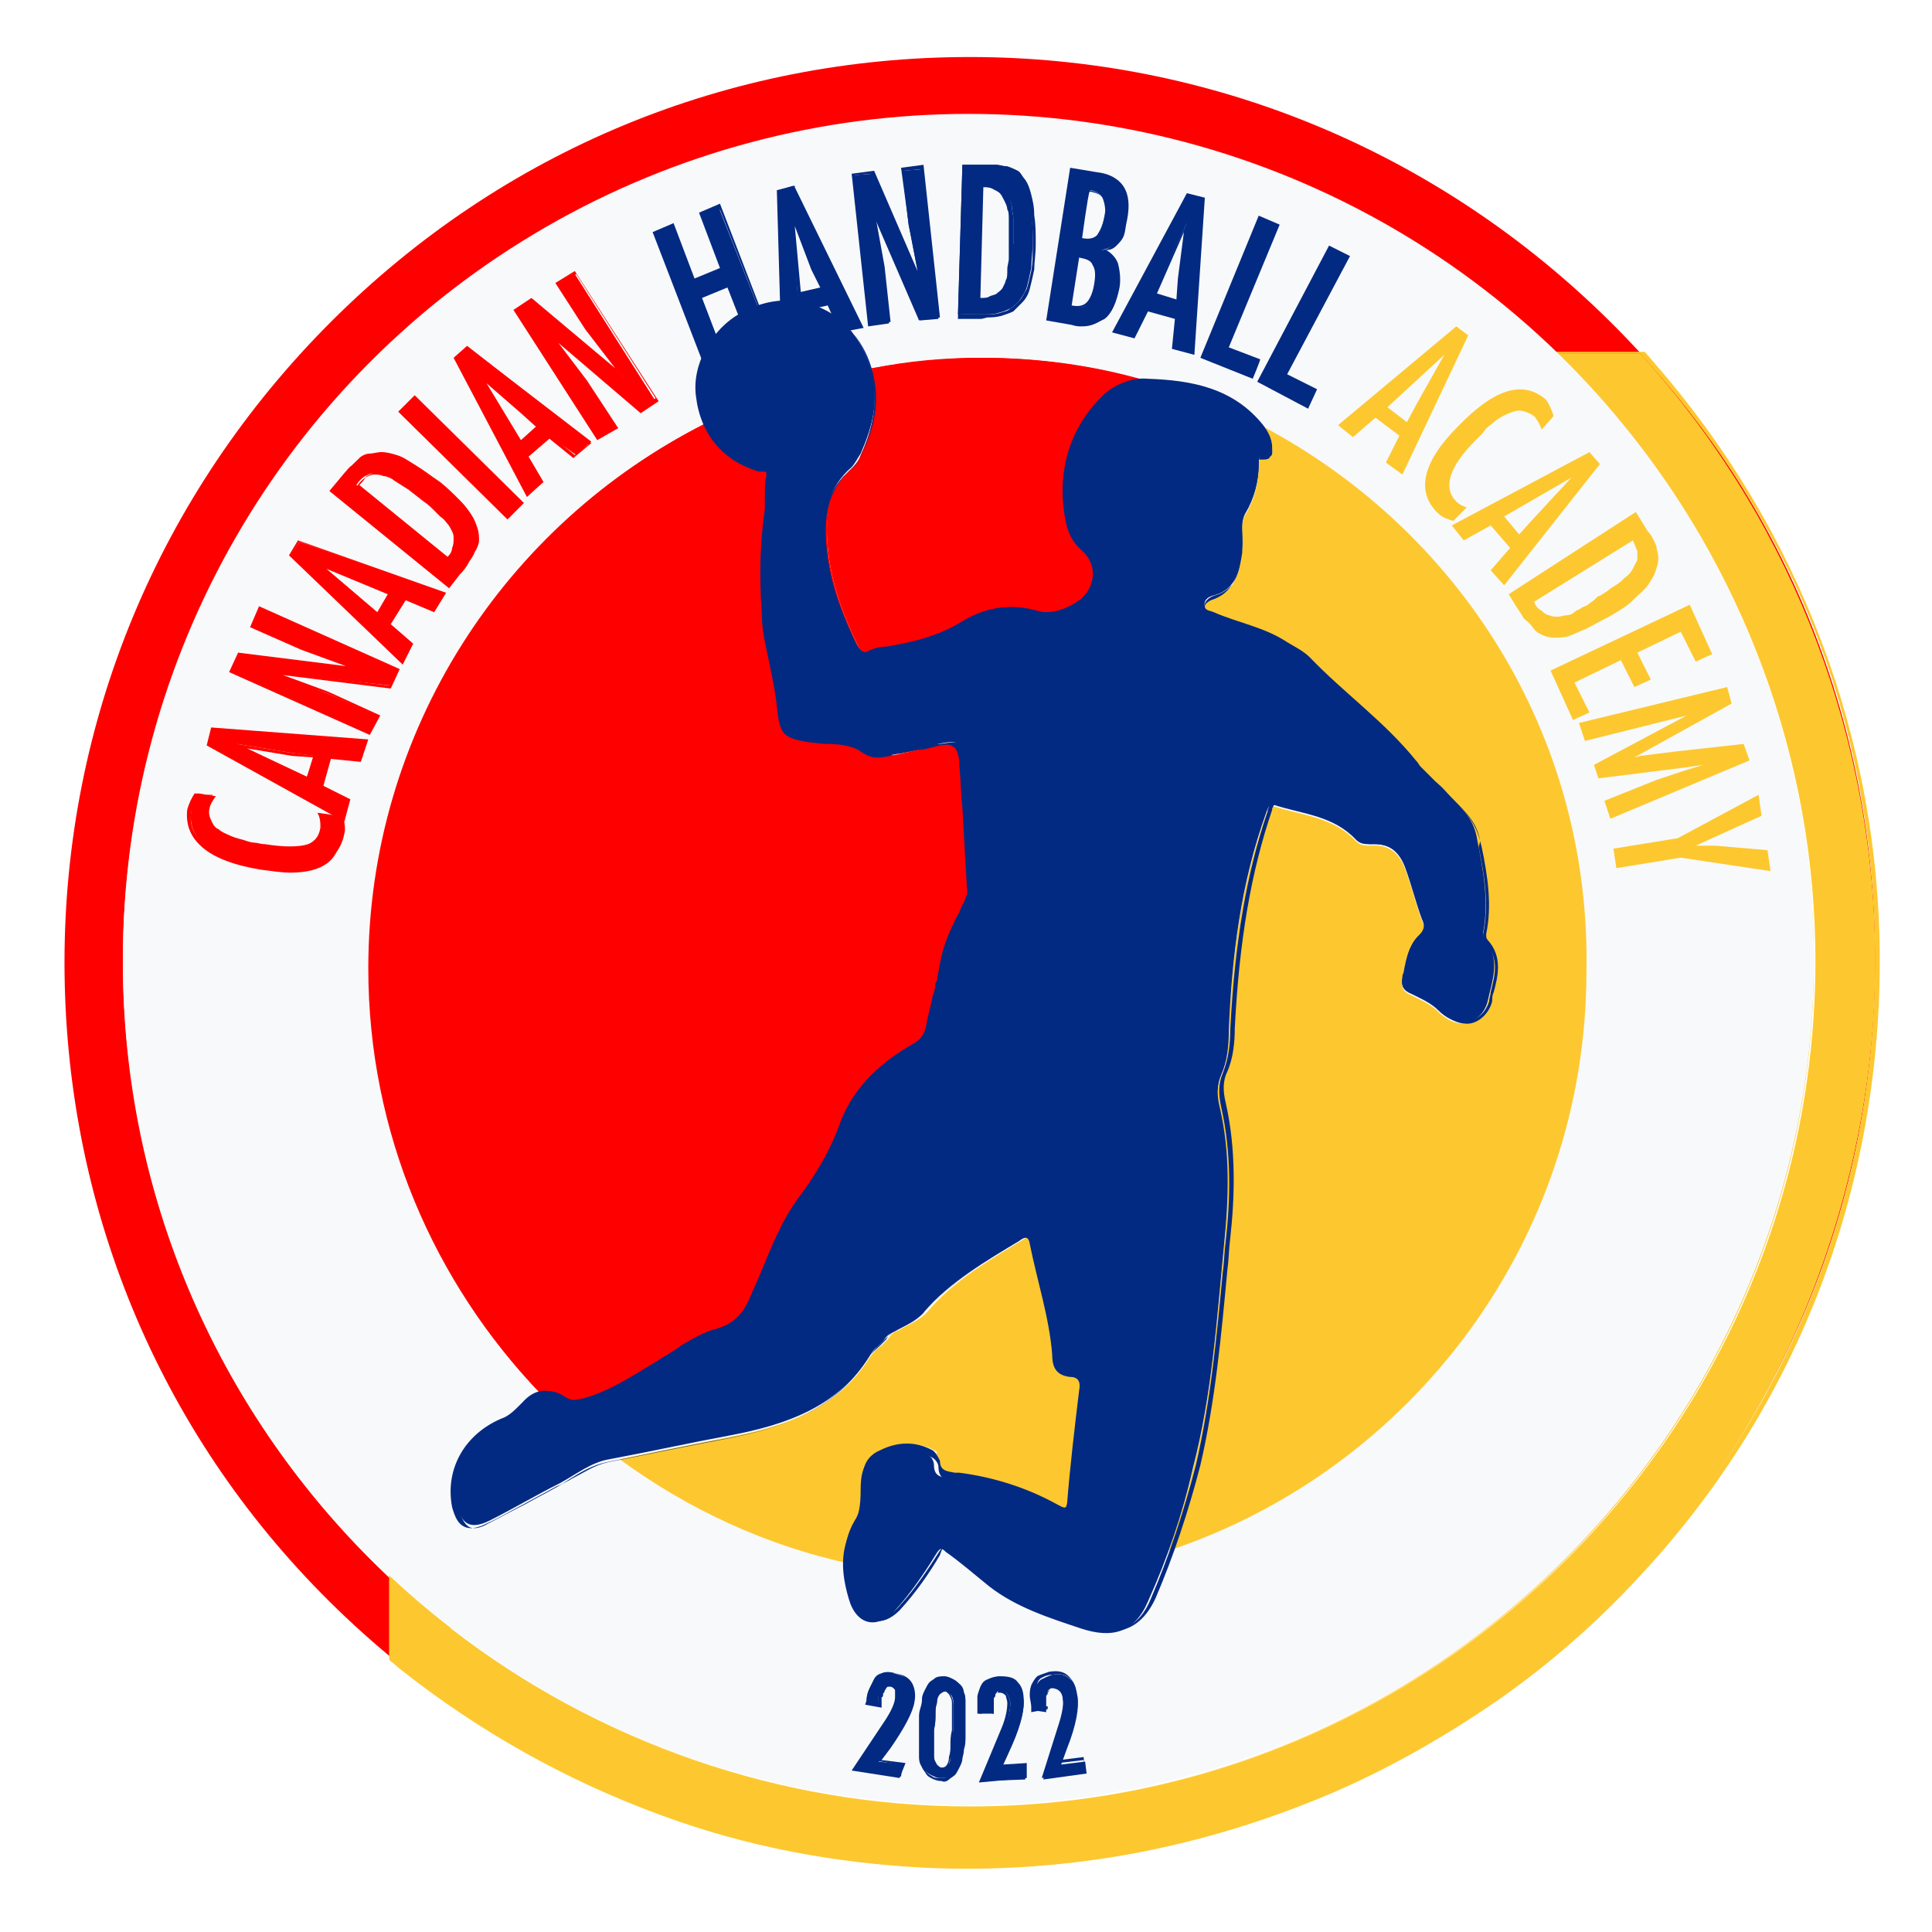 <?xml version="1.0" encoding="UTF-8"?><svg id="a" xmlns="http://www.w3.org/2000/svg" viewBox="0 0 129.1 129.1"><defs><style>.b{fill:#fdc82f;}.c{fill:#032a82;}.d{fill:#f8f9fa;}.e{fill:red;}</style></defs><path class="e" d="M64.81,124.71c-16.1,0-31.3-6.3-42.8-17.7S4.31,80.41,4.31,64.31s6.3-31.3,17.8-42.8S48.71,3.81,64.81,3.81s31.3,6.3,42.8,17.7c11.5,11.4,17.7,26.6,17.7,42.7s-6.3,31.3-17.7,42.7-26.6,17.8-42.8,17.8h0Zm0-117c-31.2,0-56.6,25.4-56.6,56.6s25.4,56.5,56.6,56.5,56.6-25.4,56.6-56.5S96.01,7.71,64.81,7.71h0Z"/><g><path class="b" d="M61.91,124.81c-6.1-.3-12-1.4-17.7-3.5-6.3-2.3-12.2-5.6-17.5-9.8l-.7-.6h0V23.61H109.61l.6,.7c9.7,11,15.1,25.2,15.1,40s-5.8,30.2-16.4,41.5c-12.1,12.8-29.3,19.8-47,19h0Zm-31.8-16h0c9.9,7.7,22.1,11.9,34.7,11.9,31.1,0,56.5-25.3,56.5-56.5,0-13.4-4.8-26.3-13.4-36.5H30.11V108.81Z"/><path class="b" d="M64.71,124.81c-.9,0-1.8,0-2.7-.1-6.1-.3-12-1.5-17.7-3.5-6.3-2.3-12.2-5.6-17.5-9.8l-.7-.6V23.61s0-.1,.1-.1H109.91l.6,.7c9.7,11.1,15.1,25.2,15.1,40,0,7.7-1.4,15.3-4.2,22.4-2.8,7.1-6.9,13.5-12.2,19.1-3,3.2-6.4,6.1-10,8.5s-7.4,4.5-11.4,6.1-8.2,2.8-12.5,3.6c-3.7,.6-7.2,.9-10.6,.9h0Zm-2.8-.1c.9,0,1.9,.1,2.8,.1,16.7,0,32.7-6.9,44.2-19.1,10.6-11.3,16.4-26,16.4-41.5s-5.3-28.9-15.1-39.9l-.6-.7H26.01V110.71h0l.7,.6c5.3,4.2,11.2,7.6,17.5,9.8,5.7,2.2,11.7,3.4,17.7,3.6h0Zm2.8-4c-12.5,0-24.8-4.2-34.7-11.9V27.81s0-.1,.1-.1H107.81c8.7,10.2,13.4,23.2,13.4,36.5,0,31.2-25.3,56.5-56.5,56.5h0ZM30.11,27.71h0V108.81h0c9.8,7.6,22.1,11.9,34.6,11.9,31.1,0,56.4-25.3,56.4-56.4,0-13.4-4.8-26.3-13.4-36.5h0l-77.6-.1h0Z"/></g><circle class="d" cx="64.71" cy="64.11" r="56.5"/><g><g><path class="e" d="M13.21,53.01l1.2,.2c-.2,.3-.4,.6-.4,.8-.1,.3,0,.6,.1,.8s.2,.5,.5,.6c.2,.2,.5,.3,.7,.4,.2,.1,.5,.2,.9,.3,.3,.1,.6,.2,.8,.2s.4,.1,.7,.1c2.5,.4,3.9,0,4.1-1.2,0-.3,0-.5-.1-.8l1.2,.2c.1,.3,.2,.7,.1,1.1-.4,2-2.2,2.8-5.5,2.2-3.5-.6-5.1-1.9-4.7-3.9-.1-.3,.1-.7,.4-1h0Z"/><path class="e" d="M19.41,58.31c-.6,0-1.2-.1-2-.2-1.8-.3-3.1-.8-3.9-1.5-.8-.7-1.1-1.5-1-2.5,.1-.4,.3-.8,.5-1.1h0l1.4,.2-.1,.1c-.2,.3-.3,.5-.4,.8,0,.3,0,.5,.1,.8s.2,.4,.4,.6c.2,.2,.4,.3,.7,.4,.2,.1,.5,.2,.8,.3,.3,.1,.6,.2,.8,.2s.4,.1,.7,.1c1.2,.2,2.2,.2,2.9,0,.7-.2,1-.6,1.1-1.2,0-.3,0-.5-.1-.8l-.1-.2,1.4,.2v.1c.1,.3,.2,.7,.1,1.2,0,1.7-1.2,2.5-3.3,2.5h0Zm-6.2-5.2c-.2,.3-.4,.6-.4,1-.2,1,.1,1.7,.9,2.3,.8,.6,2,1.1,3.8,1.4,3.3,.6,5-.1,5.4-2.1,.1-.4,0-.7-.1-1l-.9-.2c.1,.2,.1,.5,0,.7-.1,.7-.5,1.1-1.3,1.3-.7,.2-1.7,.2-3,0-.3-.1-.6-.1-.7-.1-.2,0-.5-.1-.8-.2-.4-.1-.6-.2-.9-.3-.2-.1-.5-.3-.7-.5s-.4-.4-.5-.7-.1-.5-.1-.9c0-.2,.1-.4,.3-.7h-1Z"/></g><g><path class="e" d="M13.91,49.71l.3-1,10.3,.8-.4,1.3-2-.2-.6,1.9,1.8,.9-.4,1.3-9-5h0Zm7.1,.8l-1.5-.2-3.7-.6h0l4.7,2.2,.5-1.4h0Z"/><path class="e" d="M23.01,54.91l-9.2-5.1,.3-1.2,10.5,.8-.5,1.5-2-.2-.5,1.8,1.8,.9-.4,1.5Zm-9-5.2l8.9,4.9,.3-1.1-1.8-.9,.6-2.1,2,.2,.3-1.1-10.1-.8-.2,.9h0Zm6.6,2.5l-4.9-2.3,.1-.2,3.7,.6,1.6,.2-.5,1.7Zm-4.1-2.2l4,1.9,.4-1.3-1.4-.1-3-.5Z"/></g><g><path class="e" d="M18.01,44.91l.6,.2,3.2,1.2,3.4,1.5-.5,1.2-9.2-4.1,.5-1.2,8,1h0l-3.9-1.4-3.3-1.5,.5-1.2,9.2,4.1-.4,1.1-8.1-.9h0Z"/><path class="e" d="M24.71,49.11l-9.4-4.2,.6-1.3,7.2,.9-3-1.1-3.4-1.5,.6-1.4,9.4,4.2-.6,1.3-7.2-.9,3,1.1,3.5,1.6-.7,1.3h0Zm-9.1-4.3l9,4,.5-1-3.3-1.5-3.2-1.1-.7-.2-.1-.2,8.2,1,.4-1-9-4-.5,1,3.2,1.4,3.9,1.4,.1,.2-8.1-1-.4,1h0Z"/></g><g><path class="e" d="M19.41,37.11l.6-.9,9.7,3.4-.7,1.2-1.9-.8-1.1,1.7,1.5,1.3-.7,1.2-7.4-7.1h0Zm6.7,2.5l-1.4-.5-3.4-1.5h0l4,3.4,.8-1.4h0Z"/><path class="e" d="M26.91,44.41l-7.6-7.3,.6-1,9.9,3.5-.8,1.3-1.9-.8-1,1.6,1.5,1.3-.7,1.4h0Zm-7.4-7.4l7.3,7,.6-.9-1.5-1.3,1.1-1.9,1.9,.7,.6-1-9.5-3.4-.5,.8h0Zm5.8,4.2l-4.1-3.5,.1-.2,3.5,1.5,1.5,.6-1,1.6h0Zm-3.5-3.2l3.4,2.9,.7-1.2-1.2-.5-2.9-1.2h0Z"/></g><g><path class="e" d="M22.21,32.81l.9-1.2c.2-.2,.3-.4,.4-.5s.3-.3,.5-.4c.2-.2,.4-.3,.6-.3s.5-.1,.8-.1,.7,.1,1,.2,.8,.4,1.2,.6c.5,.3,1,.7,1.6,1.1,.5,.4,.9,.8,1.3,1.2s.6,.7,.8,1c.2,.3,.3,.6,.4,.9,.1,.3,.1,.6,.1,.8s-.1,.5-.2,.8-.3,.5-.4,.7-.3,.5-.6,.8l-.6,.7-7.8-6.3h0Zm6.2,.6l-.2-.2c-.2-.2-.4-.3-.6-.5-.1-.1-.3-.2-.6-.4s-.5-.3-.7-.4c-.2-.1-.4-.2-.6-.2-.3-.1-.5-.1-.7-.1s-.4,.1-.6,.2c-.2,.1-.4,.3-.6,.6l6.1,4.9c.2-.2,.3-.4,.4-.7,.1-.2,.1-.4,.1-.6s0-.4-.1-.6c-.1-.2-.2-.4-.3-.5s-.2-.3-.5-.5l-.5-.5c-.1-.1-.3-.3-.6-.5,.1,0,0,0,0,0h0Z"/><path class="e" d="M30.01,39.31l-8-6.5,1-1.2c.2-.2,.3-.4,.5-.5l.5-.5c.2-.2,.5-.3,.7-.3s.5-.1,.8-.1,.7,.1,1,.2c.4,.1,.8,.4,1.3,.7s1,.7,1.6,1.1c.5,.4,.9,.8,1.3,1.2s.6,.7,.8,1c.2,.3,.3,.6,.4,.9,.1,.3,.1,.6,.1,.8s-.1,.5-.3,.8c-.1,.3-.3,.5-.4,.7s-.3,.5-.6,.8l-.7,.9h0Zm-7.7-6.5l7.7,6.2,.5-.6c.3-.3,.4-.6,.6-.8s.3-.4,.4-.7,.2-.5,.2-.7,0-.5-.1-.8-.2-.6-.4-.9c-.2-.3-.5-.6-.8-1s-.8-.8-1.3-1.2-1.1-.8-1.5-1.1c-.5-.3-.9-.5-1.2-.6-.3-.1-.7-.2-1-.2s-.6,0-.8,.1c-.2,0-.4,.1-.6,.3-.2,.2-.4,.3-.5,.4-.1,.1-.3,.3-.4,.5l-.8,1.1h0Zm7.7,4.7l-6.2-5,.1-.1c.2-.3,.4-.4,.6-.6l.6-.3c.2,0,.4,0,.7,.1,.3,.1,.5,.2,.7,.2,.2,.1,.4,.2,.7,.4,.3,.2,.5,.3,.6,.4l.9,.7c.3,.2,.4,.4,.6,.5l.5,.5,.5,.5c.1,.1,.2,.3,.3,.5,.1,.2,.2,.4,.1,.6,0,.2-.1,.4-.2,.6-.1,.5-.2,.7-.5,1h0Zm-6-5.1l5.9,4.8c.2-.2,.3-.4,.3-.6,.1-.2,.1-.4,.1-.6s0-.3-.1-.5-.2-.4-.3-.5c-.1-.1-.2-.3-.5-.5l-.5-.5c-.1-.1-.3-.3-.6-.5l-.9-.7c-.1-.1-.3-.2-.6-.4-.3-.2-.5-.3-.6-.4-.2-.1-.4-.2-.6-.2-.2-.1-.4-.1-.6-.1s-.4,.1-.6,.2c-.1,.2-.2,.3-.4,.5h0Z"/></g><g><path class="e" d="M27.71,26.51l7.2,7.1-.9,1-7.2-7.1c-.1-.1,.9-1,.9-1Z"/><path class="e" d="M33.91,34.71l-7.3-7.2,1.1-1.1,7.3,7.2-1.1,1.1h0Zm-7-7.3l7,6.9,.8-.8-7-6.9-.8,.8Z"/></g><g><path class="e" d="M30.51,23.91l.8-.7,8.2,6.3-1,.9-1.7-1.2-1.5,1.3,1,1.7-1,.8-4.8-9.1h0Zm5.5,4.6l-1.1-.9-2.8-2.5h0l2.7,4.4,1.2-1h0Z"/><path class="e" d="M35.21,33.21l-4.9-9.3,.9-.8,8.3,6.5-1.2,1-1.6-1.3-1.4,1.2,1,1.7-1.1,1h0Zm-4.6-9.2l4.7,8.9,.8-.7-1-1.7,1.7-1.4,1.6,1.3,.9-.7-8-6.2-.7,.5h0Zm4.1,5.7l-2.8-4.6,.2-.1,2.8,2.5,1.2,1-1.4,1.2Zm-2.2-4.1l2.3,3.8,1-.9-1-.9-2.3-2Z"/></g><g><path class="e" d="M36.61,22.21l.4,.5,2,2.7,2,3.1-1.1,.7-5.4-8.5,1.1-.7,6.1,5.2h0l-2.5-3.2-1.9-3,1.1-.7,5.4,8.5-1,.7-6.2-5.3h0Z"/><path class="e" d="M39.91,29.41l-5.6-8.7,1.2-.8,5.6,4.7-2-2.6-2-3.1,1.3-.8,5.6,8.7-1.2,.8-5.5-4.7,1.9,2.5,2.1,3.2-1.4,.8h0Zm-5.3-8.6l5.3,8.3,1-.6-1.9-3-2-2.7-.5-.6,.1-.3,6.3,5.3,.9-.6-5.3-8.3-1,.6,1.9,2.9,2.5,3.3-.1,.2-6.3-5.1-.9,.6h0Z"/></g><g><path class="c" d="M43.71,15.51l1.2-.5,1.4,3.7,1.9-.7-1.4-3.7,1.2-.5,3.7,9.4-1.2,.5-1.8-4.7-1.9,.7,1.8,4.7-1.2,.5c-.1,0-3.7-9.4-3.7-9.4Z"/><path class="c" d="M47.31,25.11l-3.7-9.6,1.4-.6,1.4,3.7,1.7-.7-1.4-3.7,1.4-.6,3.7,9.6-1.4,.6-1.8-4.6-1.7,.7,1.8,4.7c0-.1-1.4,.5-1.4,.5Zm-3.5-9.5l3.6,9.2,1.1-.4-1.8-4.7,2.1-.8,1.8,4.7,1.1-.4-3.6-9.2-1.1,.4,1.4,3.7-2.1,.8-1.4-3.7-1.1,.4Z"/></g><g><path class="c" d="M52.01,12.71l1-.3,4.5,9.3-1.3,.3-.8-1.8-1.9,.5,.1,2-1.3,.3-.3-10.3h0Zm2.9,6.6l-.6-1.4-1.4-3.4h0l.4,5.2,1.6-.4h0Z"/><path class="c" d="M52.21,23.21l-.3-10.5,1.2-.3v.1l4.6,9.4-1.6,.3-.8-1.8-1.8,.4,.1,2-1.4,.4h0Zm-.1-10.4l.3,10.1,1.1-.3-.1-2,2.1-.5,.8,1.8,1.1-.3-4.4-9.1-.9,.3h0Zm1.2,7l-.5-5.4h.2l1.4,3.5,.7,1.5-1.8,.4h0Zm-.2-4.7l.4,4.4,1.3-.3-.6-1.2-1.1-2.9h0Z"/></g><g><path class="c" d="M58.31,13.91l.2,.6,.6,3.3,.4,3.7-1.4,.2-1.1-10,1.3-.1,3.2,7.4h0l-.8-4-.4-3.6,1.3-.1,1.1,10-1.2,.1-3.2-7.5h0Z"/><path class="c" d="M58.01,21.81l-1.1-10.2,1.5-.2,2.9,6.7-.6-3.2-.5-3.7,1.5-.2,1.1,10.2-1.4,.2-2.9-6.7,.5,3.1,.4,3.8-1.4,.2h0Zm-.9-10.1l1.1,9.8,1.1-.1-.4-3.6-.6-3.3-.2-.7,.2-.2,3.2,7.6,1.1-.1-1.1-9.8-1.1,.1,.4,3.5,.8,4-.2,.2-3.2-7.5-1.1,.1h0Z"/></g><g><path class="c" d="M64.31,11.01h2.2c.2,0,.4,.1,.7,.1,.3,.1,.5,.2,.6,.3,.2,.1,.3,.3,.5,.6s.3,.6,.4,.9c.1,.4,.2,.8,.2,1.4,.1,.6,.1,1.2,.1,1.9,0,.6-.1,1.2-.1,1.7-.1,.5-.2,.9-.3,1.3-.1,.3-.3,.6-.5,.9-.2,.2-.4,.4-.6,.5s-.4,.2-.8,.3c-.3,.1-.6,.1-.8,.1h-1.9l.3-10h0Zm3.4,5.3v-1.7c0-.3-.1-.6-.1-.8s-.1-.4-.2-.6c-.1-.2-.2-.4-.4-.6-.1-.1-.3-.2-.6-.3-.2-.1-.5-.1-.8-.1l-.2,7.8c.3,0,.6,0,.8-.1l.6-.3c.1-.1,.3-.3,.4-.5s.2-.4,.2-.6c.1-.2,.1-.4,.1-.7s.1-.5,.1-.7v-.7l.1-.1h0Z"/><path class="c" d="M65.51,21.31h-1.5l.3-10.3h2.3c.2,0,.4,.1,.7,.1,.3,.1,.5,.2,.7,.3s.3,.4,.5,.6c.2,.3,.3,.6,.4,1s.2,.8,.2,1.4c.1,.6,.1,1.2,.1,1.9s-.1,1.2-.1,1.7c-.1,.5-.2,.9-.3,1.3-.1,.4-.3,.7-.5,.9l-.6,.6c-.2,.1-.5,.2-.8,.3-.4,.1-.7,.1-.9,.1-.1,0-.3,.1-.5,.1h0Zm-1.3-.3h1.8c.2,0,.5,0,.8-.1s.5-.1,.7-.3c.2-.1,.4-.3,.6-.5s.3-.5,.5-.8c.1-.3,.2-.8,.3-1.2,.1-.5,.1-1.1,.1-1.7,0-.7,0-1.3-.1-1.9-.1-.5-.1-1-.2-1.4s-.2-.7-.4-.9c-.2-.3-.4-.4-.5-.6-.1-.1-.4-.2-.6-.3-.3-.1-.5-.1-.6-.1h-2.1l-.3,9.8h0Zm1.4-.9h-.3l.2-8h.1c.3,0,.6,0,.8,.1l.6,.3c.2,.1,.3,.3,.4,.6,.1,.2,.2,.5,.2,.7s.1,.5,.1,.8v2.6c0,.2,0,.4-.1,.7,0,.3-.1,.5-.1,.7-.1,.2-.1,.4-.3,.6-.1,.2-.3,.4-.4,.5l-.6,.3c-.1,.1-.4,.1-.6,.1h0Zm-.1-.2c.2,0,.5,0,.6-.1,.2-.1,.4-.1,.5-.2s.3-.2,.4-.4c.1-.2,.2-.4,.2-.5,.1-.1,.1-.4,.1-.7s.1-.5,.1-.7v-2.6c0-.3,0-.6-.1-.7,0-.2-.1-.4-.2-.6-.1-.2-.2-.4-.3-.5-.1-.1-.3-.2-.5-.3s-.4-.1-.6-.1l-.2,7.4h0Z"/></g><g><path class="c" d="M71.61,21.61l-1.6-.2,1.6-10,1.7,.3c.9,.1,1.4,.4,1.7,.9,.3,.5,.3,1.2,.2,2.1-.1,.4-.1,.7-.2,.9-.1,.3-.3,.5-.5,.7s-.5,.3-.9,.4h0c.5,.2,.8,.6,1,1,.1,.4,.2,.9,.1,1.6-.1,.9-.4,1.6-.9,2-.6,.3-1.3,.5-2.2,.3h0Zm.4-4.5l-.5,3.4c.5,.1,.9,.1,1.2-.2,.2-.2,.4-.6,.5-1.2s.1-1.1-.1-1.4c-.2-.4-.6-.6-1.1-.6h0Zm1.8-2.7c.1-.4,0-.8-.1-1.1s-.4-.5-.8-.6h-.2l-.6,3.3c.6,.1,1,0,1.2-.2s.4-.8,.5-1.4h0Z"/><path class="c" d="M72.31,21.81c-.2,0-.4,0-.7-.1l-1.7-.3,1.6-10.2,1.8,.3c.9,.1,1.5,.5,1.8,1s.4,1.2,.2,2.2c-.1,.4-.1,.7-.2,1s-.3,.5-.5,.7-.4,.3-.7,.3c.4,.2,.7,.6,.8,.9,.1,.4,.2,1,.1,1.6-.2,1-.5,1.6-.9,2-.6,.4-1,.6-1.6,.6h0Zm-2.2-.5l1.5,.2c.9,.1,1.5,0,2-.3,.4-.4,.7-1,.9-1.9,.1-.6,.1-1.1-.1-1.5-.1-.4-.4-.7-.9-.9h-.1v-.2h.1c.3,0,.6-.1,.8-.3,.2-.2,.4-.4,.5-.7,.1-.3,.2-.6,.2-.9,.1-.9,.1-1.6-.2-2-.3-.5-.8-.8-1.6-.9l-1.6-.2-1.5,9.6h0Zm1.8-.7c-.2,0-.3,0-.5-.1h-.1l.6-3.6h.1c.6,.1,1,.3,1.2,.7,.2,.3,.2,.8,.1,1.4s-.3,1-.5,1.3c-.3,.2-.6,.3-.9,.3h0Zm-.3-.2c.5,.1,.8,0,1-.2s.4-.6,.5-1.2,.1-1-.1-1.3c-.1-.3-.4-.4-.9-.5l-.5,3.2h0Zm1-4.2c-.1,0-.3,0-.5-.1h-.1l.5-3.5,.3,.1c.5,.1,.8,.3,.9,.6s.2,.7,.1,1.2h0c-.1,.6-.3,1.1-.5,1.4-.1,.1-.4,.3-.7,.3h0Zm-.3-.3c.5,.1,.8,0,1-.2,.2-.3,.4-.7,.5-1.3,.1-.4,0-.8-.1-1.1s-.4-.4-.8-.5h-.1c-.1,.1-.5,3.1-.5,3.1Z"/></g><g><path class="c" d="M79.41,13.01l1,.3-.7,10.3-1.3-.4,.2-2-1.9-.5-.9,1.8-1.3-.4,4.9-9.1h0Zm-.7,7.1l.1-1.5,.5-3.7h0l-2.2,4.8,1.6,.4h0Z"/><path class="c" d="M79.81,23.71l-1.5-.4,.2-2-1.8-.5-.9,1.8-1.5-.4,5-9.3,1.2,.3-.7,10.5h0Zm-1.3-.6l1.1,.3,.7-10.1-.9-.2-4.8,8.9,1.1,.3,.9-1.8,2.1,.6-.2,2h0Zm.3-2.8l-1.8-.5,2.3-4.9,.2,.1-.5,3.8-.2,1.5h0Zm-1.5-.7l1.3,.4,.1-1.4,.4-3.1-1.8,4.1h0Z"/></g><g><path class="c" d="M84.11,14.51l1.2,.5-3.4,8.3,2.1,.8-.4,1.1-3.3-1.4,3.8-9.3h0Z"/><path class="c" d="M83.71,25.31l-3.5-1.4,3.9-9.5,1.4,.6-3.4,8.2,2.1,.8c0,.1-.5,1.3-.5,1.3Zm-3.3-1.5l3.1,1.3,.4-.9-2.1-.8,3.4-8.3-1.1-.4-3.7,9.1Z"/></g><g><path class="c" d="M88.91,16.61l1.2,.6-4.2,7.9,2,1-.5,1-3.2-1.7,4.7-8.8h0Z"/><path class="c" d="M87.41,27.31l-3.4-1.8,4.8-9.1,1.4,.7-4.2,7.9,2,1-.6,1.3h0Zm-3.1-1.9l3,1.6,.4-.8-2-1,4.2-7.9-1-.5-4.6,8.6h0Z"/></g><path class="b" d="M97.31,21.81l.8,.6-4.4,9.3-1.1-.8,.9-1.8-1.6-1.2-1.5,1.3-1-.8,7.9-6.6h0Zm-3.3,6.4l.7-1.3,1.8-3.2h0l-3.8,3.5,1.3,1Z"/><path class="b" d="M103.81,27.81l-.8,.9c-.1-.4-.3-.6-.4-.8-.2-.2-.4-.3-.7-.4-.3-.1-.5-.1-.8,0s-.5,.2-.7,.3c-.2,.1-.5,.3-.7,.5-.3,.2-.5,.4-.6,.6l-.5,.5c-1.8,1.8-2.2,3.2-1.3,4.1,.2,.2,.4,.3,.7,.4l-.9,.9c-.3-.1-.7-.2-1-.5-1.5-1.4-1.1-3.4,1.3-5.8,2.5-2.6,4.4-3.1,5.9-1.8,.2,.3,.4,.7,.5,1.1h0Z"/><path class="b" d="M106.21,30.21l.7,.8-6.4,8.1-.9-1,1.3-1.5-1.3-1.5-1.8,1-.8-1,9.2-4.9h0Zm-4.7,5.5l1-1.1,2.5-2.7h0l-4.5,2.6,1,1.2h0Z"/><path class="b" d="M109.31,34.21l.8,1.3c.2,.2,.3,.4,.4,.6,.1,.2,.2,.4,.2,.6,.1,.3,.1,.5,.1,.7s-.1,.5-.2,.8-.3,.6-.5,.9c-.2,.3-.6,.6-1,1s-.9,.7-1.6,1.1c-.6,.3-1.1,.6-1.5,.8-.5,.2-.9,.4-1.2,.5-.3,.1-.7,.1-1,.1s-.6-.1-.8-.2-.4-.2-.6-.5-.4-.4-.6-.6c-.1-.2-.3-.5-.5-.8l-.5-.8,8.5-5.5h0Zm-2.6,5.7s.1-.1,.2-.1c.3-.2,.5-.3,.6-.4,.1-.1,.3-.2,.6-.4,.3-.2,.4-.4,.6-.5,.1-.1,.3-.3,.4-.5l.3-.6v-.6c-.1-.2-.2-.5-.3-.7l-6.6,4.1c.1,.3,.3,.5,.5,.6,.2,.2,.4,.3,.5,.3,.2,.1,.4,.1,.6,.1s.4-.1,.6-.1,.4-.1,.6-.3c.3-.1,.5-.3,.6-.3s.3-.2,.6-.4l.2-.2h0Z"/><path class="b" d="M112.91,40.41l1.5,3.3-1.1,.5-1-2-2.9,1.4,.9,1.8-1.1,.5-.9-1.8-3.1,1.5,1,2-1.1,.5-1.5-3.3,9.3-4.4h0Z"/><path class="b" d="M115.41,45.91l.3,1.1-6.5,3.6h0l.4-.1,2.4-.3,4.5-.5,.4,1.1-9.3,3.9-.4-1.2,3.5-1.4,1.8-.6,1.3-.4h0l-1.4,.2-5.6,.7-.3-.9,6.2-3.3h0l-6.8,1.7-.4-1.2,9.9-2.4h0Z"/><path class="b" d="M117.51,53.11l.2,1.4-4.4,2h1.3l3.5,.3,.2,1.4-6-.9-4.3,.7-.2-1.3,4.3-.7,5.4-2.9h0Z"/></g><g><g><path class="e" d="M58.41,25.31c.4,1.9-.1,3.5-.8,5.1-.2,.3-.4,.7-.6,.9-1.6,1.4-1.9,3.1-1.7,5.2,.2,2.4,1,4.5,2,6.6,.3,.5,.5,.7,1.1,.5,.4-.2,.8-.3,1.2-.3,1.8-.3,3.5-.7,5.1-1.7,1.4-.9,3-1.2,4.7-.7,1,.3,1.9,0,2.7-.5,1.5-.8,1.7-2.7,.4-3.8-1-.9-1.1-2.2-1.1-3.4-.1-2.6,.8-4.8,2.6-6.7,.7-.7,1.5-1.1,2.5-1.1-3.5-1-7.1-1.5-10.9-1.5-2.5,0-4.9,.2-7.3,.7,0,.2,0,.5,.1,.7h0Z"/><path class="e" d="M57.81,43.81c-.3,0-.5-.3-.7-.6-.9-1.9-1.8-4.1-2-6.6-.2-2.4,.3-4,1.8-5.3,.3-.3,.5-.6,.6-.9,.6-1.3,1.2-3,.8-5,0-.2-.1-.5-.2-.7v-.1h.1c2.4-.4,4.9-.7,7.3-.7,3.7,0,7.4,.5,10.9,1.5l.7,.2h-.7c-.9,0-1.7,.4-2.4,1.1-1.8,1.8-2.7,4-2.6,6.6,0,1.3,.2,2.5,1.1,3.3,.6,.6,.9,1.3,.9,2.1-.1,.8-.6,1.5-1.3,1.9-1,.6-1.9,.7-2.8,.5-1.6-.5-3.2-.2-4.6,.7-1.6,1-3.3,1.4-5.1,1.7-.4,.1-.8,.1-1.2,.3h-.6Zm.5-19.1c.1,.2,.1,.4,.2,.6h0c.4,2.1-.2,3.8-.8,5.2-.1,.3-.4,.7-.7,.9-1.4,1.2-1.9,2.7-1.7,5.1,.2,2.5,1.1,4.7,2,6.6,.3,.5,.5,.6,.9,.4,.4-.2,.8-.3,1.2-.3,1.8-.3,3.5-.7,5.1-1.7,1.5-.9,3.1-1.2,4.8-.7,.9,.2,1.7,.1,2.7-.5,.7-.4,1.1-1,1.2-1.7s-.2-1.4-.8-1.9c-1-.9-1.1-2.2-1.2-3.5-.1-2.6,.8-4.9,2.6-6.7,.6-.6,1.3-1,2-1.1-3.4-.9-6.8-1.3-10.3-1.3-2.4-.1-4.8,.1-7.2,.6h0Z"/></g><path class="b" d="M62.71,97.81c0,.9,.7,.8,1.4,.9,2.3,.3,4.5,1,6.5,2.1,.7,.4,.9,.3,1-.5,.2-2.5,.5-5,.8-7.5,.1-.5,0-.9-.6-.9-.9-.1-1.2-.6-1.2-1.5-.2-2.5-1-4.9-1.5-7.4-.1-.6-.4-.4-.7-.2-2.3,1.4-4.6,2.7-6.4,4.8-.5,.6-1.3,.9-2,1.3-.3,.1-.5,.3-.7,.6l-.4,.4c-.3,.2-.6,.5-.8,.8-2.1,3.4-5.6,4.6-9.3,5.3-2.5,.5-5,1-7.4,1.5,4.5,3.3,9.8,5.8,15.5,7,0-.9,.2-1.8,.7-2.7,.4-.7,.5-1.5,.5-2.4,0-1,.1-1.9,1.1-2.4,1.1-.6,2.2-.7,3.4,0-.1,.2,.1,.5,.1,.8h0Z"/><g><path class="e" d="M37.61,93.41c.6,.4,1.1,.3,1.7,.1,2.4-.8,4.4-2.3,6.5-3.5,.7-.4,1.5-.9,2.3-1.1,1.2-.3,1.9-1,2.4-2.1,1-2.2,1.7-4.6,3.2-6.6,1.2-1.5,2.2-3.2,2.8-5,.9-2.4,2.6-4,4.7-5.2,.6-.4,.9-.8,1-1.5,.2-.9,.5-1.8,.7-2.7v-.2s.1-.7,.3-1.6c.3-1.3,1-2.4,1.5-3.6,.2-.3,.3-.7,.2-1.1-.2-2.7-.3-5.4-.5-8.1-.1-1.5-.4-1.7-1.8-1.4-.9,.2-1.7,.4-2.6,.6-.8,.1-1.4,.4-2.3-.2-.9-.6-2.3-.5-3.5-.7-1.8-.3-2-.5-2.1-2.3-.2-2-.9-4-1-6-.1-2.4-.1-4.7,.2-7.1,.1-.7-.1-1.5,.1-2.2,.1-.5-.4-.4-.6-.5-1.7-.5-3-1.6-3.7-3.1-13.3,6.7-22.5,20.5-22.5,36.4,0,11,4.4,21,11.5,28.4,.6-.1,1.1-.1,1.5,.3h0Z"/><path class="e" d="M38.51,93.71c-.3,0-.6-.1-.9-.3h0c-.5-.2-.9-.3-1.3-.2h-.1c-7.4-7.7-11.5-17.8-11.5-28.5,0-7.7,2.2-15.2,6.3-21.7,4-6.3,9.6-11.4,16.3-14.8h.1v.1c.7,1.5,2,2.6,3.6,3.1h.2c.2,0,.4,.1,.5,.2,.1,.1,.1,.2,0,.4-.1,.4-.1,.8-.1,1.2v1c-.3,2-.4,4.2-.2,7,.1,1.1,.3,2.1,.5,3.1,.2,.9,.4,1.9,.5,2.9,.1,1.7,.3,1.9,2,2.2,.4,.1,.7,.1,1.1,.1,.9,.1,1.8,.1,2.4,.6,.7,.5,1.3,.4,1.9,.3,.1,0,.2,0,.3-.1l1.5-.3c.4-.1,.7-.2,1.1-.2,.7-.1,1.2-.2,1.5,.1,.3,.2,.4,.7,.5,1.5,.1,.9,.1,1.8,.2,2.8,.1,1.7,.2,3.5,.3,5.3,0,.4-.1,.8-.3,1.1-.2,.3-.3,.7-.5,1-.4,.8-.8,1.6-1,2.5-.2,.9-.3,1.6-.3,1.6v.1c-.1,.3-.2,.6-.2,.9-.2,.6-.3,1.2-.4,1.8-.1,.8-.5,1.2-1.1,1.6-2.4,1.4-3.9,3-4.7,5.2-.6,1.7-1.6,3.4-2.8,5-1.1,1.5-1.8,3.2-2.5,4.9-.2,.5-.4,1.1-.7,1.6-.5,1.2-1.2,1.8-2.4,2.2-.8,.2-1.6,.7-2.3,1.1-.6,.3-1.2,.7-1.7,1.1-1.5,.9-3,1.9-4.8,2.4-.4,0-.7,.1-1,.1h0Zm-.8-.4c.6,.4,1.1,.2,1.6,.1,1.7-.5,3.2-1.5,4.7-2.4,.6-.4,1.2-.7,1.7-1.1,.7-.4,1.5-.9,2.3-1.1,1.1-.3,1.8-.9,2.3-2.1,.2-.5,.5-1.1,.7-1.6,.7-1.7,1.4-3.5,2.5-5,1.2-1.6,2.2-3.3,2.8-5,.8-2.2,2.4-3.9,4.8-5.3,.6-.3,.9-.7,1-1.4,.1-.6,.3-1.2,.4-1.8,.1-.3,.2-.6,.2-.9v-.2h0s.1-.7,.3-1.6,.6-1.8,1-2.6c.2-.3,.3-.7,.5-1,.1-.3,.3-.6,.2-1-.1-1.8-.2-3.6-.3-5.3-.1-.9-.1-1.8-.2-2.8,0-.8-.2-1.2-.4-1.3-.2-.2-.6-.2-1.3,0-.4,.1-.7,.2-1.1,.2l-1.5,.3c-.1,0-.2,0-.3,.1-.6,.1-1.2,.3-2-.3-.6-.4-1.5-.5-2.3-.5-.4,0-.8-.1-1.1-.1-1.8-.3-2-.5-2.2-2.4-.1-1-.3-1.9-.5-2.9s-.5-2.1-.5-3.2c-.2-2.9-.1-5,.2-7.1v-.9c0-.4,0-.9,.1-1.3v-.2c0-.1-.2-.1-.3-.1h-.2c-1.7-.5-3-1.6-3.7-3.1-13.8,7-22.4,20.9-22.4,36.3,0,10.6,4.1,20.6,11.4,28.3,.6-.1,1.1,0,1.6,.3h0Z"/></g><path class="b" d="M84.41,28.51c.3,.4,.6,.9,.6,1.4,0,.4,.1,.7-.5,.6-.4,0-.4,.3-.4,.6,0,1.2-.3,2.3-.9,3.3-.4,.8-.1,1.5-.2,2.3-.2,1.4-.3,2.8-2,3.2-.3,.1-.6,.3-.5,.7,0,.3,.4,.3,.6,.4,1.6,.7,3.4,1,4.9,2,.5,.3,1.1,.6,1.5,1,2.3,2.4,5,4.3,7.1,6.9,.2,.2,.2,.3,.3,.4l1,1c.7,.6,.7,.7,.9,.9,1,1,1.7,1.7,1.9,3,.4,2,.8,4.1,.4,6.2,0,.2,0,.3,.1,.5,1.1,1.3,.5,2.7,.2,4.1-.2,.8-.8,1.4-1.6,1.4-.6,0-1.2-.3-1.7-.8s-1.2-.8-1.8-1.1c-.5-.2-.7-.5-.6-1,.2-1,.3-2.1,1.1-2.9,.4-.4,.4-.7,.2-1.1-.4-1.1-.7-2.3-1.1-3.4-.4-1.1-1.1-1.7-2.3-1.6-.4,0-.7,0-1-.3-1.5-1.6-3.5-1.7-5.4-2.3-.4-.1-.5,.2-.6,.5-1.7,4.7-2.3,9.6-2.5,14.6,0,1-.1,2-.5,2.9-.3,.7-.3,1.4-.1,2.2,.7,3,.6,6,.3,9-.5,5.1-.8,10.1-2.1,15.1-.4,1.8-1,3.6-1.6,5.4,16.2-5.4,27.9-20.7,27.9-38.7,.3-15.9-8.6-29.5-21.6-36.4h0Z"/><g><path class="c" d="M58.11,90.61c-2.1,3.4-5.6,4.6-9.3,5.3-2.7,.5-5.4,1.1-8.1,1.6-1.2,.2-2.2,1-3.3,1.6-1.6,.8-3.1,1.7-4.7,2.5-1.2,.6-1.9,.3-2.1-1-.5-2.6,.9-4.9,3.4-5.9,.5-.2,.9-.6,1.2-1,.7-.8,1.6-1,2.5-.4,.6,.4,1.1,.3,1.7,.1,2.4-.8,4.4-2.3,6.5-3.5,.7-.4,1.5-.9,2.3-1.1,1.2-.3,1.9-1,2.4-2.1,1-2.2,1.7-4.6,3.2-6.6,1.2-1.5,2.2-3.2,2.8-5,.9-2.4,2.6-4,4.7-5.2,.6-.4,.9-.8,1-1.5,.2-.9,.5-1.8,.7-2.7,.2-.2,.1-.1,.1-.1h0s0,.2-.1,.1v-.2s.1-.7,.3-1.6c.3-1.3,1-2.4,1.5-3.6,.2-.3,.3-.7,.2-1.1-.2-2.7-.3-5.4-.5-8.1-.1-1.5-.4-1.7-1.8-1.4-.9,.2-1.7,.4-2.6,.6-.8,.1-1.4,.4-2.3-.2-.9-.6-2.3-.5-3.5-.7-1.8-.3-2-.5-2.1-2.3-.2-2-.9-4-1-6-.1-2.4-.1-4.7,.2-7.1,.1-.7-.1-1.5,.1-2.2,.1-.5-.4-.4-.6-.5-2.3-.7-3.9-2.5-4.2-4.9-.3-2.1,1-4.4,2.9-5.5,3.8-2.1,7.9,.1,8.7,4.3,.4,1.9-.1,3.5-.8,5.1-.2,.3-.4,.7-.6,.9-1.6,1.4-1.9,3.1-1.7,5.2,.2,2.4,1,4.5,2,6.6,.3,.5,.5,.7,1.1,.5,.4-.2,.8-.3,1.2-.3,1.8-.3,3.5-.7,5.1-1.7,1.4-.9,3-1.2,4.7-.7,1,.3,1.9,0,2.7-.5,1.5-.8,1.7-2.7,.4-3.8-1-.9-1.1-2.2-1.1-3.4-.1-2.6,.8-4.8,2.6-6.7,.8-.8,1.7-1.2,2.8-1.1,2.9,.1,5.7,.6,7.7,3.1,.3,.4,.6,.9,.6,1.5,0,.4,.1,.7-.5,.6-.4-.1-.4,.2-.4,.5,0,1.2-.3,2.3-.9,3.3-.4,.8-.1,1.5-.2,2.3-.2,1.4-.3,2.8-2,3.2-.3,.1-.6,.3-.5,.7,0,.3,.4,.3,.6,.4,1.6,.7,3.4,1,4.9,2,.5,.3,1.1,.6,1.5,1,2.3,2.4,5,4.3,7.1,6.9,.2,.2,.2,.3,.3,.4l1,1c.7,.6,.7,.7,.9,.9,1,1,1.7,1.7,1.9,3,.4,2,.8,4.1,.4,6.2,0,.2,0,.3,.1,.5,1.1,1.3,.5,2.7,.2,4.1-.2,.8-.8,1.4-1.6,1.4-.6,0-1.2-.3-1.7-.8s-1.2-.8-1.8-1.1c-.5-.2-.7-.5-.6-1,.2-1,.3-2.1,1.1-2.9,.4-.4,.4-.7,.2-1.1-.4-1.1-.7-2.3-1.1-3.4-.4-1.1-1.1-1.7-2.3-1.6-.4,0-.7,0-1-.3-1.5-1.6-3.5-1.7-5.4-2.3-.4-.1-.5,.2-.6,.5-1.7,4.7-2.3,9.6-2.5,14.6,0,1-.1,2-.5,2.9-.3,.7-.3,1.4-.1,2.2,.7,3,.6,6,.3,9-.5,5.1-.8,10.1-2.1,15.1-.7,3.1-1.7,6-3,8.9-.9,2.1-2.4,2.5-4.5,1.8s-4.3-1.4-6.1-2.8c-1-.8-1.9-1.6-2.9-2.3-.3-.3-.4-.3-.7,.2-.8,1.3-1.7,2.6-2.7,3.7-1.2,1.3-2.6,1-3.1-.8-.5-1.7-.6-3.3,.3-4.8,.4-.7,.5-1.5,.5-2.4,0-1,.1-1.9,1.1-2.4,1.1-.6,2.2-.7,3.4,0,.2,.1,.4,.4,.4,.7,0,.9,.7,.8,1.4,.9,2.3,.3,4.5,1,6.5,2.1,.7,.4,.9,.3,1-.5,.2-2.5,.5-5,.8-7.5,.1-.5,0-.9-.6-.9-.9-.1-1.2-.6-1.2-1.5-.2-2.5-1-4.9-1.5-7.4-.1-.6-.4-.4-.7-.2-2.3,1.4-4.6,2.7-6.4,4.8-.5,.6-1.3,.9-2,1.3-.3,.1-.5,.3-.7,.6l-.4,.4s-.3,.2-.5,.6h0Z"/><path class="c" d="M74.21,109.01c-.5,0-1.1-.1-1.7-.3l-.2-.1c-2.1-.7-4.2-1.4-6-2.8-.8-.6-1.5-1.2-2.3-1.8l-.6-.5c-.1-.1-.2-.2-.3-.2s-.2,.2-.3,.3c-.7,1.1-1.6,2.5-2.7,3.7-.6,.7-1.3,.9-1.9,.8-.6-.1-1.1-.7-1.4-1.6-.4-1.4-.7-3.2,.3-4.9,.4-.6,.5-1.4,.5-2.3,0-.8,0-1.9,1.2-2.4,1.2-.6,2.4-.6,3.5,0,.2,.1,.4,.5,.5,.7,0,.7,.5,.7,1,.8h.3c2.3,.3,4.5,1,6.5,2.1,.2,.1,.5,.3,.6,.2,.1-.1,.2-.4,.2-.6,.2-2.6,.5-5.3,.8-7.5,0-.2,0-.5-.1-.6s-.2-.1-.4-.2c-1.1-.1-1.3-.8-1.3-1.6-.1-1.7-.5-3.4-1-5l-.6-2.4c-.1-.2-.1-.3-.1-.3-.1,0-.2,.1-.4,.2l-.1,.1c-2.2,1.3-4.5,2.7-6.3,4.7-.4,.4-.9,.7-1.4,1-.2,.1-.5,.2-.7,.4-.3,.1-.5,.4-.6,.6l-.4,.4c-.3,.3-.6,.5-.8,.8h0c-2.2,3.6-5.8,4.7-9.4,5.4-2.8,.5-5.5,1.1-8.1,1.6-.9,.2-1.6,.6-2.4,1.1-.3,.2-.6,.4-.9,.5-.7,.4-1.5,.8-2.2,1.2-.8,.4-1.6,.9-2.5,1.3-.6,.3-1.1,.4-1.5,.2s-.6-.6-.8-1.3c-.5-2.6,.9-5,3.5-6,.4-.2,.7-.5,1-.8l.2-.2c.8-.9,1.7-1,2.6-.4,.6,.4,1.1,.2,1.6,.1,1.7-.5,3.2-1.5,4.7-2.4,.6-.4,1.2-.7,1.7-1.1,.7-.4,1.5-.9,2.3-1.1,1.1-.3,1.8-.9,2.3-2.1,.2-.5,.5-1.1,.7-1.6,.7-1.7,1.4-3.5,2.5-5,1.2-1.6,2.2-3.3,2.8-5,.8-2.2,2.4-3.9,4.8-5.3,.6-.3,.9-.7,1-1.4,.1-.6,.3-1.2,.4-1.8,.1-.3,.2-.6,.2-.9h0l.1-.2h0s.1-.7,.3-1.6,.6-1.8,1-2.6c.2-.3,.3-.7,.5-1,.1-.3,.3-.6,.2-1-.1-1.8-.2-3.6-.3-5.3-.1-.9-.1-1.8-.2-2.8,0-.8-.2-1.2-.4-1.3-.2-.2-.6-.2-1.3,0-.4,.1-.7,.2-1.1,.2l-1.5,.3c-.1,0-.2,0-.3,.1-.6,.1-1.2,.3-2-.3-.6-.4-1.5-.5-2.3-.5-.4,0-.8-.1-1.1-.1-1.8-.3-2-.5-2.2-2.4-.1-1-.3-1.9-.5-2.9s-.5-2.1-.5-3.2c-.2-2.9-.1-5,.2-7.1v-.9c0-.4,0-.9,.1-1.3v-.2c0-.1-.2-.1-.3-.1h-.2c-2.4-.7-3.9-2.5-4.2-5-.3-2.1,1-4.5,3-5.6,1.8-1,3.7-1.1,5.4-.3,1.8,.8,3,2.5,3.4,4.7,.4,2.1-.2,3.8-.8,5.2-.1,.3-.4,.7-.7,.9-1.4,1.2-1.9,2.7-1.7,5.1,.2,2.5,1.1,4.7,2,6.6,.3,.5,.5,.6,.9,.4,.4-.2,.8-.3,1.2-.3,1.8-.3,3.5-.7,5.1-1.7,1.5-.9,3.1-1.2,4.8-.7,.9,.2,1.7,.1,2.7-.5,.7-.4,1.1-1,1.2-1.7s-.2-1.4-.8-1.9c-1-.9-1.1-2.2-1.2-3.5-.1-2.6,.8-4.9,2.6-6.7,.8-.8,1.8-1.2,2.8-1.1,2.8,.1,5.7,.6,7.8,3.1,.4,.5,.6,1,.7,1.5,0,.3,0,.5-.1,.6s-.3,.1-.5,.1h-.2c-.1,.1-.1,.2-.1,.4,0,1.1-.3,2.2-.9,3.4-.2,.4-.2,.9-.2,1.4v1.1c-.2,1.3-.4,2.6-2,3.1-.2,.1-.5,.3-.4,.6,0,.2,.1,.2,.4,.3q.1,0,.2,.1c.6,.2,1.1,.4,1.7,.6,1.1,.4,2.2,.7,3.2,1.4,.1,.1,.3,.2,.4,.2,.4,.2,.8,.4,1.1,.8,.9,1,2,1.9,3,2.8,1.4,1.3,2.9,2.6,4.1,4.1,.2,.2,.2,.3,.3,.4l1,1c.4,.4,.5,.5,.7,.6,.1,.1,.1,.2,.3,.2,1,1,1.7,1.8,2,3l.1,.4c.4,1.9,.7,3.9,.3,5.8,0,.2,0,.3,.1,.4,1,1.1,.7,2.4,.4,3.5-.1,.2-.1,.4-.1,.6-.2,.8-.9,1.5-1.7,1.5-.6,0-1.2-.3-1.8-.9-.5-.5-1.2-.8-1.8-1.1-.6-.2-.8-.6-.7-1.1,0-.1,0-.2,.1-.3,.2-.9,.3-1.9,1.1-2.6,.4-.3,.3-.6,.2-1-.3-.7-.5-1.5-.7-2.2-.1-.4-.3-.8-.4-1.2-.4-1.1-1.1-1.6-2.2-1.6-.4,0-.8,0-1.1-.4-1.1-1.1-2.5-1.5-3.9-1.9-.5-.1-1-.3-1.4-.4h-.2c-.1,0-.1,.2-.2,.3v.1c-1.4,4.1-2.2,8.7-2.5,14.6,0,.9-.1,2-.5,2.9-.3,.6-.3,1.3-.1,2.1,.7,3.1,.6,6.3,.3,9-.1,.8-.1,1.5-.2,2.2-.4,4.3-.8,8.7-1.8,13-.8,3.1-1.8,6.1-3,8.9-.7,1.5-1.7,2.2-3,2.2h0Zm-10.9-5.8c.1,0,.3,.1,.4,.2l.6,.5c.7,.6,1.5,1.2,2.2,1.8,1.8,1.4,3.8,2,5.9,2.8l.2,.1c2.1,.7,3.5,.2,4.3-1.8,1.2-2.8,2.2-5.8,3-8.9,1-4.3,1.4-8.7,1.8-12.9,.1-.7,.1-1.4,.2-2.1,.3-2.7,.4-5.8-.3-8.9-.2-.9-.2-1.6,.1-2.3,.4-1,.5-2,.5-2.9,.3-5.9,1.1-10.5,2.5-14.6v-.1c.1-.2,.1-.4,.3-.4,.1-.1,.2-.1,.4,0,.5,.2,1,.3,1.4,.4,1.4,.4,2.9,.8,4,1.9,.3,.3,.5,.3,.9,.3,1.2,0,2,.5,2.4,1.7,.1,.4,.3,.8,.4,1.2,.2,.7,.5,1.5,.7,2.2,.2,.5,.2,.9-.2,1.3-.6,.5-.7,1.5-.9,2.4,0,.1,0,.2-.1,.3-.1,.4,.1,.7,.6,.9,.6,.2,1.3,.6,1.8,1.1s1.1,.8,1.6,.8c.7,0,1.3-.6,1.5-1.3,0-.2,.1-.4,.1-.6,.3-1.2,.6-2.3-.4-3.3-.2-.2-.1-.4-.1-.6,.4-1.9,.1-3.9-.3-5.8l.1-.4c-.2-1.2-.9-1.9-1.9-2.9l-.3-.3c-.1-.1-.3-.3-.7-.6l-1-1c-.1-.1-.1-.2-.3-.4-1.2-1.5-2.7-2.8-4.1-4.1-1-.9-2-1.8-3-2.8-.3-.3-.7-.5-1.1-.7-.1-.2-.2-.2-.4-.3-1-.6-2.1-1-3.2-1.3-.6-.2-1.2-.4-1.7-.6q-.1,0-.2-.1c-.2-.1-.5-.1-.5-.5-.1-.4,.3-.7,.6-.8,1.5-.4,1.7-1.6,1.9-2.9v-1.1c0-.5-.1-1,.2-1.5,.6-1.1,.9-2.2,.9-3.3,0-.2,0-.4,.1-.5s.2-.1,.4-.1h.3c.1-.1,.1-.3,0-.5,0-.5-.2-.9-.6-1.4-2-2.5-4.8-3-7.6-3.1-1,0-1.9,.3-2.7,1.1-1.8,1.8-2.7,4-2.6,6.6,0,1.3,.2,2.5,1.1,3.3,.6,.6,.9,1.3,.9,2.1-.1,.8-.6,1.5-1.3,1.9-1,.6-1.9,.7-2.8,.5-1.6-.5-3.2-.2-4.6,.7-1.6,1-3.3,1.4-5.1,1.7-.4,.1-.8,.1-1.2,.3-.7,.3-1,0-1.2-.5-.9-1.9-1.8-4.1-2-6.6-.2-2.4,.3-4,1.8-5.3,.3-.3,.5-.6,.6-.9,.6-1.3,1.2-3,.8-5-.4-2.1-1.6-3.7-3.3-4.5-1.6-.8-3.5-.7-5.2,.3-1.9,1.1-3.1,3.3-2.9,5.4,.3,2.4,1.8,4.2,4.1,4.8h.2c.2,0,.4,.1,.5,.2,.1,.1,.1,.2,0,.4-.1,.4-.1,.8-.1,1.2v1c-.3,2-.4,4.2-.2,7,.1,1.1,.3,2.1,.5,3.1,.2,.9,.4,1.9,.5,2.9,.1,1.7,.3,1.9,2,2.2,.4,.1,.7,.1,1.1,.1,.9,.1,1.8,.1,2.4,.6,.7,.5,1.3,.4,1.9,.3,.1,0,.2,0,.3-.1l1.5-.3c.4-.1,.7-.2,1.1-.2,.7-.1,1.2-.2,1.5,.1,.3,.2,.4,.7,.5,1.5,.1,.9,.1,1.8,.2,2.8,.1,1.7,.2,3.6,.3,5.3,0,.4-.1,.8-.3,1.1-.2,.3-.3,.7-.5,1-.4,.8-.8,1.6-1,2.5-.2,.8-.3,1.5-.3,1.6h0s.1,.1,0,.2h0s0,.1-.1,.1c-.1,.3-.1,.5-.2,.8-.2,.6-.3,1.2-.4,1.8-.1,.8-.5,1.2-1.1,1.6-2.4,1.4-3.9,3-4.7,5.2-.6,1.7-1.6,3.4-2.8,5-1.1,1.5-1.8,3.2-2.5,4.9-.2,.5-.4,1.1-.7,1.6-.5,1.2-1.2,1.8-2.4,2.2-.8,.2-1.6,.7-2.3,1.1-.6,.3-1.2,.7-1.7,1.1-1.5,.9-3,1.9-4.8,2.4-.6,.2-1.2,.3-1.8-.1-.8-.5-1.6-.4-2.3,.4l-.2,.2c-.3,.3-.6,.7-1.1,.9-2.5,.9-3.8,3.2-3.4,5.8,.1,.6,.3,1,.6,1.2,.3,.2,.8,.1,1.3-.2,.8-.4,1.7-.9,2.5-1.3,.7-.4,1.5-.8,2.2-1.2,.3-.2,.6-.3,.9-.5,.8-.4,1.5-.9,2.4-1.1,2.6-.5,5.4-1.1,8.1-1.6,3.5-.7,7-1.8,9.2-5.3,.2-.3,.5-.6,.8-.9h0l.4-.4c.2-.2,.4-.4,.7-.6,.2-.1,.4-.3,.7-.4,.5-.3,1-.5,1.3-.9,1.8-2,4.1-3.4,6.3-4.7l.1-.1c.2-.1,.4-.2,.6-.2,.1,.1,.2,.2,.3,.5l.6,2.4c.4,1.6,.9,3.3,1,5.1,.1,1,.4,1.3,1.1,1.4,.3,0,.5,.1,.6,.2,.2,.2,.2,.4,.1,.8-.3,2.3-.6,4.9-.8,7.5,0,.4-.1,.7-.3,.8-.2,.1-.5,0-.8-.2-2-1.1-4.1-1.8-6.4-2.1h-.3c-.6-.1-1.2-.1-1.2-1,0-.2-.2-.5-.4-.6-1-.6-2.1-.6-3.3,0-.8,.4-1.1,1.1-1,2.3,.1,1-.1,1.7-.5,2.4-.8,1.3-.8,2.8-.3,4.8,.2,.8,.6,1.3,1.2,1.4,.5,.1,1.1-.1,1.7-.7,1.1-1.2,2-2.5,2.7-3.7,.2-.6,.3-.7,.5-.7h0Z"/></g></g><g><g><path class="c" d="M57.91,113.81v-.2c0-.3,.1-.6,.2-.8l.3-.6c.1-.2,.3-.3,.5-.4s.5-.1,.8,0c.5,.1,.9,.3,1.1,.6,.2,.3,.2,.7,.2,1.3-.1,.7-.6,1.7-1.6,3l-.7,1,1.6,.2-.1,.8-3.1-.5,2.1-3.1c.4-.7,.7-1.2,.7-1.6,0-.2,0-.4-.1-.6s-.2-.3-.4-.3h-.2c-.1,0-.1,.1-.2,.1,0,.1-.1,.1-.1,.2s-.1,.1-.1,.2,0,.2-.1,.2v.6l-.8-.1h0Z"/><path class="c" d="M60.11,118.81l-3.2-.5,2.2-3.3c.4-.6,.7-1.2,.7-1.6v-.5c-.1-.1-.2-.2-.3-.2h-.2l-.1,.1c0,.1-.1,.1-.1,.2s-.1,.1-.1,.2,0,.2-.1,.2v.7l-1.1-.2,.1-.3c0-.3,.1-.6,.2-.8l.3-.6c.1-.2,.3-.4,.6-.4,.2-.1,.5-.1,.8,0,.6,.1,.9,.3,1.1,.6,.2,.3,.3,.8,.2,1.3-.1,.7-.7,1.8-1.6,3.1l-.6,.8,1.6,.2-.4,1h0Zm-2.8-.7l2.6,.4,.1-.6-1.7-.3,.8-1.1c1-1.3,1.5-2.3,1.6-3,.1-.5,0-.9-.1-1.2-.2-.3-.5-.5-1-.5h-.7c-.2,.1-.3,.2-.4,.4l-.3,.6c-.1,.2-.1,.4-.2,.7v.1l.7,.1v-.5q0-.1,.1-.2c0-.1,.1-.2,.1-.3s.1-.1,.1-.2l.2-.2h.3c.2,0,.4,.2,.5,.4,.1,.2,.1,.4,.1,.6-.1,.4-.3,1-.7,1.7l-2.1,3.1h0Z"/></g><g><path class="c" d="M62.61,112.21c.2-.1,.4-.1,.6-.1s.4,.1,.6,.2c.2,.1,.3,.2,.4,.3,.1,.1,.2,.3,.2,.5,.1,.2,.1,.4,.1,.6v2.4c0,.1,0,.3-.1,.6,0,.3-.1,.5-.1,.6,0,.2-.1,.3-.2,.6s-.2,.4-.3,.5-.2,.2-.4,.3c-.2,.1-.4,.1-.6,.1s-.4-.1-.6-.2c-.2-.1-.3-.2-.4-.3s-.2-.3-.2-.5c-.1-.2-.1-.4-.1-.6v-2.4c0-.1,0-.3,.1-.6,0-.3,.1-.5,.1-.6,0-.2,.1-.3,.2-.6,.1-.2,.2-.4,.3-.5s.2-.2,.4-.3h0Zm1,4.4c0-.3,0-.6,.1-1v-1.8c0-.3-.1-.5-.2-.6-.1-.1-.2-.2-.3-.2s-.3,.1-.4,.2c-.1,.1-.2,.3-.2,.6-.1,.3-.1,.5-.1,.8s0,.6-.1,1v1.8c0,.3,.1,.5,.2,.6,.1,.1,.2,.2,.3,.2s.3-.1,.4-.2c.1-.1,.2-.3,.2-.6s0-.6,.1-.8h0Z"/><path class="c" d="M62.91,119.01s-.1,0,0,0c-.3,0-.5-.1-.7-.2s-.3-.2-.4-.4c-.1-.1-.2-.3-.3-.5s-.1-.4-.1-.6v-2.6c0-.1,0-.3,.1-.6s.1-.5,.1-.6c0-.2,.1-.4,.2-.6,.1-.2,.2-.4,.3-.5s.3-.2,.4-.3h0c.2-.1,.4-.1,.6-.1s.4,.1,.6,.2c.2,.1,.3,.2,.4,.4,.1,.1,.2,.3,.3,.5s.1,.4,.1,.6v2.6c0,.1,0,.3-.1,.6,0,.3-.1,.5-.1,.6,0,.2-.1,.4-.2,.6-.1,.2-.2,.4-.3,.5s-.3,.2-.4,.3c-.1,.1-.3,.2-.5,.1h0Zm.2-6.8c-.2,0-.3,0-.4,.1h0c-.2,.1-.3,.2-.4,.3-.1,.1-.2,.3-.3,.5s-.1,.4-.2,.5c0,.2-.1,.4-.1,.6,0,.3-.1,.4-.1,.6v2.5c0,.2,.1,.3,.1,.6,.1,.2,.1,.4,.2,.5s.2,.2,.4,.3c.1,.1,.3,.1,.5,.1s.4,0,.5-.1c.2-.1,.3-.2,.4-.3,.1-.1,.2-.3,.3-.5s.1-.4,.2-.5c0-.2,.1-.4,.1-.6,0-.3,.1-.4,.1-.6v-2.5c0-.2-.1-.4-.1-.6-.1-.2-.1-.4-.2-.5-.1-.1-.2-.2-.4-.3-.2,0-.3,0-.6-.1q0,.1,0,0h0Zm-.2,6.1h0c-.2,0-.4-.1-.5-.3-.1-.2-.2-.4-.2-.7v-1.8c0-.4,0-.7,.1-1,0-.3,.1-.5,.1-.8,.1-.3,.1-.5,.2-.6,.1-.2,.3-.2,.5-.2s.3,.1,.4,.3,.2,.4,.2,.7v1.8c0,.4,0,.7-.1,1,0,.3-.1,.5-.1,.8-.1,.3-.1,.5-.2,.6s-.3,.2-.4,.2Zm.2-5.3c-.1,0-.2,0-.3,.1s-.2,.3-.2,.6c-.1,.3-.1,.5-.1,.8s0,.6-.1,1v1.8c0,.3,.1,.4,.2,.6,.1,.1,.2,.2,.3,.2s.2,0,.3-.1,.2-.3,.2-.6c.1-.3,.1-.5,.1-.8s0-.6,.1-1v-1.8c0-.3-.1-.4-.2-.6-.1-.1-.2-.2-.3-.2h0Z"/></g><g><path class="c" d="M65.41,114.51v-1c0-.2,.1-.4,.2-.6s.2-.4,.4-.5c.2-.1,.4-.2,.8-.2,.5,0,.9,.1,1.2,.4,.2,.3,.4,.7,.4,1.2,0,.7-.3,1.8-1,3.3l-.5,1.1,1.6-.1v.8l-2.9,.1,1.5-3.5c.3-.7,.4-1.3,.4-1.7,0-.2-.1-.4-.2-.6s-.3-.2-.5-.2c-.1,0-.2,0-.2,.1-.1,0-.1,.1-.1,.2s-.1,.1-.1,.2v1h-1Z"/><path class="c" d="M65.41,119.11l1.5-3.6c.3-.7,.4-1.3,.4-1.7,0-.2-.1-.4-.1-.5-.1-.1-.2-.2-.4-.2h-.2l-.1,.1c0,.1-.1,.1-.1,.2v1.1h-1.1v-1.1c0-.2,.1-.4,.2-.7,.1-.2,.2-.4,.5-.5,.2-.1,.5-.2,.8-.2,.6,0,1,.1,1.2,.4,.3,.3,.4,.7,.4,1.3,0,.7-.3,1.9-1,3.3l-.4,.9,1.6-.1v1l-3.2,.3h0Zm1.4-6.2c.2,0,.4,.1,.5,.3,.1,.2,.2,.4,.2,.6,0,.4-.1,1.1-.4,1.8l-1.4,3.3,2.7-.1v-.6l-1.7,.1,.6-1.3c.7-1.4,1-2.5,1-3.2,0-.5-.1-.9-.4-1.1-.2-.2-.6-.4-1.1-.3-.3,0-.5,.1-.7,.2s-.3,.2-.4,.4c-.1,.2-.1,.4-.1,.6v.9h.7v-1c0-.1,.1-.1,.1-.2s.1-.2,.2-.2,.1-.2,.2-.2q0-.1,0,0h0Z"/></g><g><path class="c" d="M69.21,114.31v-.2c0-.3-.1-.6-.1-.8s0-.4,.1-.6,.2-.4,.4-.5c.2-.1,.4-.2,.7-.3,.5-.1,.9,0,1.2,.3,.3,.2,.4,.6,.5,1.2,.1,.7-.1,1.9-.7,3.4l-.4,1.1,1.6-.2,.1,.8-2.9,.4,1.1-3.6c.2-.8,.3-1.3,.2-1.8,0-.2-.1-.4-.2-.5s-.3-.2-.5-.2c-.1,0-.2,0-.2,.1-.1,0-.1,.1-.1,.2s0,.1-.1,.2v1.1l-.7-.1h0Z"/><path class="c" d="M69.61,118.81l1.2-3.8c.2-.7,.3-1.3,.2-1.7,0-.2-.1-.4-.2-.5s-.2-.2-.4-.1q-.1,0-.2,.1l-.1,.1q0,.1-.1,.2v1.1l-1.1,.2v-.3c0-.3-.1-.6-.1-.8s0-.4,.1-.7c.1-.2,.2-.4,.4-.6,.2-.1,.5-.2,.8-.3,.6-.1,1,0,1.3,.3s.5,.7,.5,1.2c.1,.8-.1,1.9-.7,3.4l-.4,1,1.6-.2,.1,1-2.9,.4h0Zm.9-6.3c.2,0,.3,.1,.5,.2,.1,.2,.2,.4,.2,.6,.1,.4,0,1.1-.2,1.8l-1.1,3.5,2.6-.4-.1-.6-1.7,.2,.5-1.3c.6-1.5,.8-2.6,.7-3.3-.1-.5-.2-.9-.5-1.1-.2-.2-.6-.3-1.1-.2-.3,0-.5,.1-.7,.2s-.3,.3-.3,.5c-.1,.2-.1,.4-.1,.6s0,.5,.1,.8v.1l.7-.1v-.9q0-.1,.1-.2c0-.1,.1-.2,.2-.2,.1-.1,.2-.1,.3-.1-.2-.1-.1-.1-.1-.1Z"/></g></g></svg>